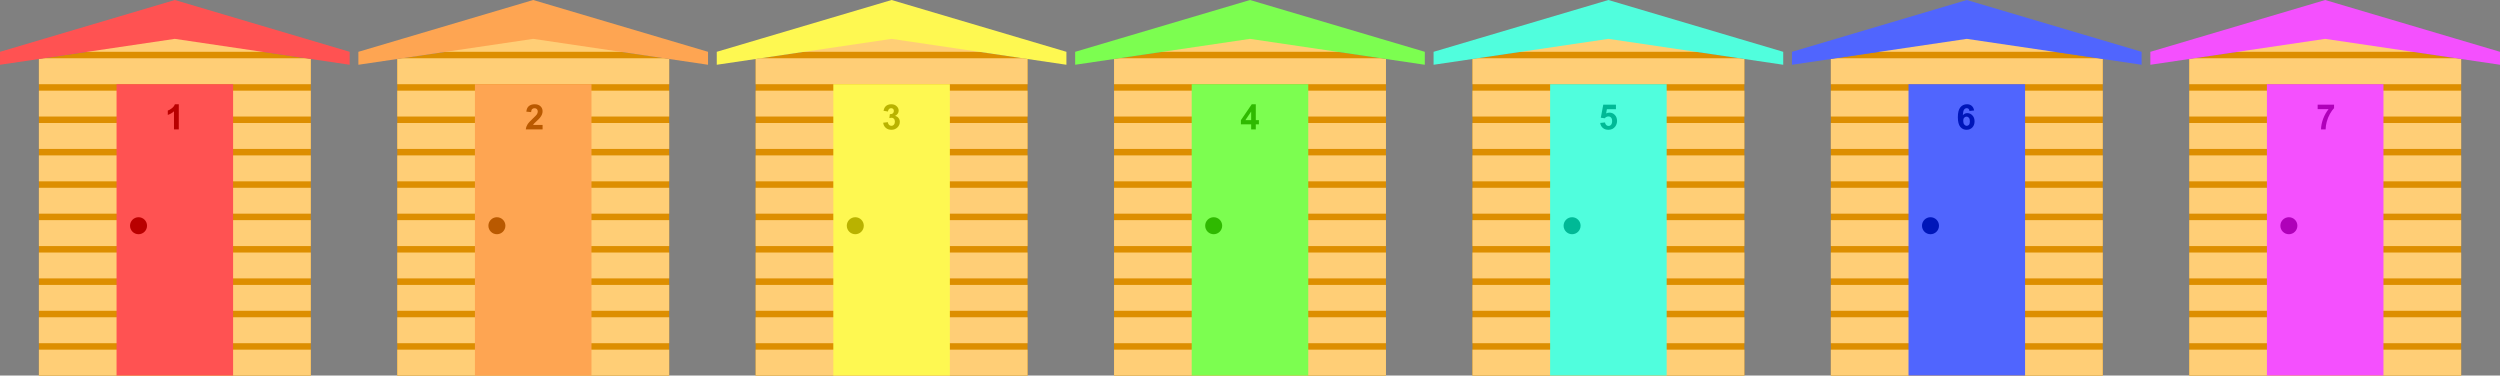 <?xml version="1.0" encoding="UTF-8"?>
<svg width="1210.7mm" height="181.88mm" version="1.1" viewBox="0 0 4290 644.44" xmlns="http://www.w3.org/2000/svg">
<rect x="0" y="0" width="4290" height="644.44" fill="#808080" stroke="none"/>
<g transform="translate(1423.5 -261.49)">
<g transform="translate(-1434.2)">
<path d="m310.71 328.16-233.28 34.562v543.22h466.61v-543.21z" fill="#dd8e00"/>
<path d="m149.96 317.04-5.911 0.924v32.409h333.33v-32.409l-5.955-0.924h-321.47zm-64.245 44.444-8.277 1.228v43.216h466.61v-43.212l-8.333-1.233h-450zm-8.277 55.556v44.444h466.61v-44.444h-466.61zm0 55.556v44.444h466.61v-44.444h-466.61zm0 55.556v44.444h466.61v-44.444h-466.61zm0 55.556v44.444h466.61v-44.444h-466.61zm0 55.556v44.444h466.61v-44.444h-466.61zm0 55.556v44.444h466.61v-44.444h-466.61zm0 55.556v44.444h466.61v-44.444h-466.61zm0 55.556v44.444h466.61v-44.444h-466.61zm0 55.556v44.444h466.61v-44.444h-466.61z" fill="#ffce76"/>
<rect x="210.71" y="405.94" width="200" height="500" fill="#ff5252"/>
<path d="m310.71 261.49-300 88.889v22.222l300-44.444 300 44.444v-22.222l-300-88.889z" fill="#ff5252" fill-rule="evenodd"/>
<circle cx="248.42" cy="648.81" r="14.591" fill="#b90000"/>
<g fill="#b90000">
<path d="m317.5 483.47h-8.232v-31.025q-4.512 4.219-10.635 6.24v-7.471q3.223-1.055 7.002-3.984 3.779-2.959 5.186-6.885h6.68v43.125z" fill="#b90000"/>
</g>
</g>
<g transform="translate(1025.8)">
<path d="m310.71 328.16-233.28 34.562v543.22h466.61v-543.21z" fill="#dd8e00"/>
<path d="m149.96 317.04-5.911 0.924v32.409h333.33v-32.409l-5.955-0.924h-321.47zm-64.245 44.444-8.277 1.228v43.216h466.61v-43.212l-8.333-1.233h-450zm-8.277 55.556v44.444h466.61v-44.444h-466.61zm0 55.556v44.444h466.61v-44.444h-466.61zm0 55.556v44.444h466.61v-44.444h-466.61zm0 55.556v44.444h466.61v-44.444h-466.61zm0 55.556v44.444h466.61v-44.444h-466.61zm0 55.556v44.444h466.61v-44.444h-466.61zm0 55.556v44.444h466.61v-44.444h-466.61zm0 55.556v44.444h466.61v-44.444h-466.61zm0 55.556v44.444h466.61v-44.444h-466.61z" fill="#ffce76"/>
<rect x="210.71" y="405.94" width="200" height="500" fill="#50fedd"/>
<path d="m310.71 261.49-300 88.889v22.222l300-44.444 300 44.444v-22.222l-300-88.889z" fill="#50fedd" fill-rule="evenodd"/>
<circle cx="248.42" cy="648.81" r="14.591" fill="#00b996"/>
<g fill="#00b996">
<path d="m296.69 472.43 8.203-0.85q0.352 2.783 2.08 4.424 1.728 1.611 3.984 1.611 2.578 0 4.365-2.08 1.787-2.109 1.787-6.328 0-3.955-1.787-5.918-1.758-1.992-4.6-1.992-3.545 0-6.357 3.135l-6.68-0.967 4.219-22.354h21.768v7.705h-15.527l-1.289 7.295q2.754-1.377 5.625-1.377 5.479 0 9.287 3.984t3.809 10.342q0 5.303-3.076 9.463-4.189 5.684-11.631 5.684-5.947 0-9.697-3.193t-4.482-8.584z" fill="#00b996"/>
</g>
</g>
<g transform="translate(-819.24)">
<path d="m310.71 328.16-233.28 34.562v543.22h466.61v-543.21z" fill="#dd8e00"/>
<path d="m149.96 317.04-5.911 0.924v32.409h333.33v-32.409l-5.955-0.924h-321.47zm-64.245 44.444-8.277 1.228v43.216h466.61v-43.212l-8.333-1.233h-450zm-8.277 55.556v44.444h466.61v-44.444h-466.61zm0 55.556v44.444h466.61v-44.444h-466.61zm0 55.556v44.444h466.61v-44.444h-466.61zm0 55.556v44.444h466.61v-44.444h-466.61zm0 55.556v44.444h466.61v-44.444h-466.61zm0 55.556v44.444h466.61v-44.444h-466.61zm0 55.556v44.444h466.61v-44.444h-466.61zm0 55.556v44.444h466.61v-44.444h-466.61zm0 55.556v44.444h466.61v-44.444h-466.61z" fill="#ffce76"/>
<rect x="210.71" y="405.94" width="200" height="500" fill="#fea552"/>
<path d="m310.71 261.49-300 88.889v22.222l300-44.444 300 44.444v-22.222l-300-88.889z" fill="#fea552" fill-rule="evenodd"/>
<circle cx="248.42" cy="648.81" r="14.591" fill="#b95900"/>
<g fill="#b95900">
<path d="m326.81 475.82v7.646h-28.857q0.469-4.336 2.812-8.203 2.344-3.897 9.258-10.312 5.566-5.186 6.826-7.031 1.699-2.549 1.699-5.039 0-2.754-1.494-4.219-1.465-1.494-4.072-1.494-2.578 0-4.102 1.553-1.523 1.553-1.758 5.156l-8.203-0.82q0.732-6.797 4.6-9.756t9.668-2.959q6.357 0 9.99 3.428t3.633 8.525q0 2.9-1.055 5.537-1.025 2.607-3.281 5.479-1.494 1.904-5.391 5.479-3.897 3.574-4.951 4.746-1.025 1.172-1.67 2.285h16.348z" fill="#b95900"/>
</g>
</g>
<g transform="translate(-204.24)">
<path d="m310.71 328.16-233.28 34.562v543.22h466.61v-543.21z" fill="#dd8e00"/>
<path d="m149.96 317.04-5.911 0.924v32.409h333.33v-32.409l-5.955-0.924h-321.47zm-64.245 44.444-8.277 1.228v43.216h466.61v-43.212l-8.333-1.233h-450zm-8.277 55.556v44.444h466.61v-44.444h-466.61zm0 55.556v44.444h466.61v-44.444h-466.61zm0 55.556v44.444h466.61v-44.444h-466.61zm0 55.556v44.444h466.61v-44.444h-466.61zm0 55.556v44.444h466.61v-44.444h-466.61zm0 55.556v44.444h466.61v-44.444h-466.61zm0 55.556v44.444h466.61v-44.444h-466.61zm0 55.556v44.444h466.61v-44.444h-466.61zm0 55.556v44.444h466.61v-44.444h-466.61z" fill="#ffce76"/>
<rect x="210.71" y="405.94" width="200" height="500" fill="#fef851"/>
<path d="m310.71 261.49-300 88.889v22.222l300-44.444 300 44.444v-22.222l-300-88.889z" fill="#fef851" fill-rule="evenodd"/>
<circle cx="248.42" cy="648.81" r="14.591" fill="#b9b200"/>
<g fill="#b9b200">
<path d="m296.28 472.07 7.969-0.967q0.381 3.047 2.051 4.658t4.043 1.611q2.549 0 4.277-1.934 1.758-1.934 1.758-5.215 0-3.106-1.67-4.922t-4.072-1.816q-1.582 0-3.779 0.615l0.908-6.709q3.34 0.088 5.098-1.436 1.758-1.553 1.758-4.102 0-2.168-1.289-3.457-1.289-1.289-3.428-1.289-2.109 0-3.603 1.465t-1.816 4.277l-7.588-1.289q0.791-3.897 2.373-6.211 1.611-2.344 4.453-3.662 2.871-1.348 6.416-1.348 6.064 0 9.727 3.867 3.018 3.164 3.018 7.148 0 5.654-6.182 9.023 3.691 0.791 5.889 3.545 2.227 2.754 2.227 6.65 0 5.654-4.131 9.639t-10.283 3.984q-5.83 0-9.668-3.34-3.838-3.369-4.453-8.789z" fill="#b9b200"/>
</g>
</g>
<g transform="translate(2255.8)">
<path d="m310.71 328.16-233.28 34.562v543.22h466.61v-543.21z" fill="#dd8e00"/>
<path d="m149.96 317.04-5.911 0.924v32.409h333.33v-32.409l-5.955-0.924h-321.47zm-64.245 44.444-8.277 1.228v43.216h466.61v-43.212l-8.333-1.233h-450zm-8.277 55.556v44.444h466.61v-44.444h-466.61zm0 55.556v44.444h466.61v-44.444h-466.61zm0 55.556v44.444h466.61v-44.444h-466.61zm0 55.556v44.444h466.61v-44.444h-466.61zm0 55.556v44.444h466.61v-44.444h-466.61zm0 55.556v44.444h466.61v-44.444h-466.61zm0 55.556v44.444h466.61v-44.444h-466.61zm0 55.556v44.444h466.61v-44.444h-466.61zm0 55.556v44.444h466.61v-44.444h-466.61z" fill="#ffce76"/>
<rect x="210.71" y="405.94" width="200" height="500" fill="#f450fe"/>
<path d="m310.71 261.49-300 88.889v22.222l300-44.444 300 44.444v-22.222l-300-88.889z" fill="#f450fe" fill-rule="evenodd"/>
<circle cx="248.42" cy="648.81" r="14.591" fill="#af00b9"/>
<g fill="#af00b9">
<path d="m297.79 448.75v-7.646h28.154v5.977q-3.486 3.428-7.09 9.844-3.603 6.416-5.508 13.652-1.875 7.207-1.846 12.891h-7.939q0.205-8.906 3.662-18.164 3.486-9.258 9.287-16.553h-18.721z" fill="#af00b9"/>
</g>
</g>
<g transform="translate(1640.8)">
<path d="m310.71 328.16-233.28 34.562v543.22h466.61v-543.21z" fill="#dd8e00"/>
<path d="m149.96 317.04-5.911 0.924v32.409h333.33v-32.409l-5.955-0.924h-321.47zm-64.245 44.444-8.277 1.228v43.216h466.61v-43.212l-8.333-1.233h-450zm-8.277 55.556v44.444h466.61v-44.444h-466.61zm0 55.556v44.444h466.61v-44.444h-466.61zm0 55.556v44.444h466.61v-44.444h-466.61zm0 55.556v44.444h466.61v-44.444h-466.61zm0 55.556v44.444h466.61v-44.444h-466.61zm0 55.556v44.444h466.61v-44.444h-466.61zm0 55.556v44.444h466.61v-44.444h-466.61zm0 55.556v44.444h466.61v-44.444h-466.61zm0 55.556v44.444h466.61v-44.444h-466.61z" fill="#ffce76"/>
<rect x="210.71" y="405.94" width="200" height="500" fill="#5065fe"/>
<path d="m310.71 261.49-300 88.889v22.222l300-44.444 300 44.444v-22.222l-300-88.889z" fill="#5065fe" fill-rule="evenodd"/>
<circle cx="248.42" cy="648.81" r="14.591" fill="#0016b9"/>
<g fill="#0016b9">
<path d="m323.25 451.04-7.969 0.879q-0.293-2.461-1.523-3.633-1.23-1.172-3.193-1.172-2.607 0-4.424 2.344-1.787 2.344-2.256 9.756 3.076-3.633 7.646-3.633 5.156 0 8.818 3.926 3.691 3.926 3.691 10.137 0 6.592-3.867 10.576-3.867 3.984-9.932 3.984-6.504 0-10.693-5.039-4.189-5.068-4.189-16.582 0-11.807 4.365-17.021 4.365-5.215 11.338-5.215 4.893 0 8.086 2.754 3.223 2.725 4.102 7.939zm-18.662 17.959q0 4.014 1.846 6.211 1.846 2.168 4.219 2.168 2.285 0 3.809-1.787t1.523-5.859q0-4.189-1.641-6.123-1.641-1.963-4.102-1.963-2.373 0-4.014 1.875-1.641 1.846-1.641 5.479z" fill="#0016b9"/>
</g>
</g>
<g transform="translate(410.76)">
<path d="m310.71 328.16-233.28 34.562v543.22h466.61v-543.21z" fill="#dd8e00"/>
<path d="m149.96 317.04-5.911 0.924v32.409h333.33v-32.409l-5.955-0.924h-321.47zm-64.245 44.444-8.277 1.228v43.216h466.61v-43.212l-8.333-1.233h-450zm-8.277 55.556v44.444h466.61v-44.444h-466.61zm0 55.556v44.444h466.61v-44.444h-466.61zm0 55.556v44.444h466.61v-44.444h-466.61zm0 55.556v44.444h466.61v-44.444h-466.61zm0 55.556v44.444h466.61v-44.444h-466.61zm0 55.556v44.444h466.61v-44.444h-466.61zm0 55.556v44.444h466.61v-44.444h-466.61zm0 55.556v44.444h466.61v-44.444h-466.61zm0 55.556v44.444h466.61v-44.444h-466.61z" fill="#ffce76"/>
<rect x="210.71" y="405.94" width="200" height="500" fill="#7cfe50"/>
<path d="m310.71 261.49-300 88.889v22.222l300-44.444 300 44.444v-22.222l-300-88.889z" fill="#7cfe50" fill-rule="evenodd"/>
<circle cx="248.42" cy="648.81" r="14.591" fill="#2fb900"/>
<g fill="#2fb900">
<path d="m312.72 483.47v-8.643h-17.578v-7.207l18.633-27.275h6.914v27.246h5.332v7.236h-5.332v8.643h-7.969zm0-15.879v-14.678l-9.873 14.678h9.873z" fill="#2fb900"/>
</g>
</g>
</g>
</svg>
